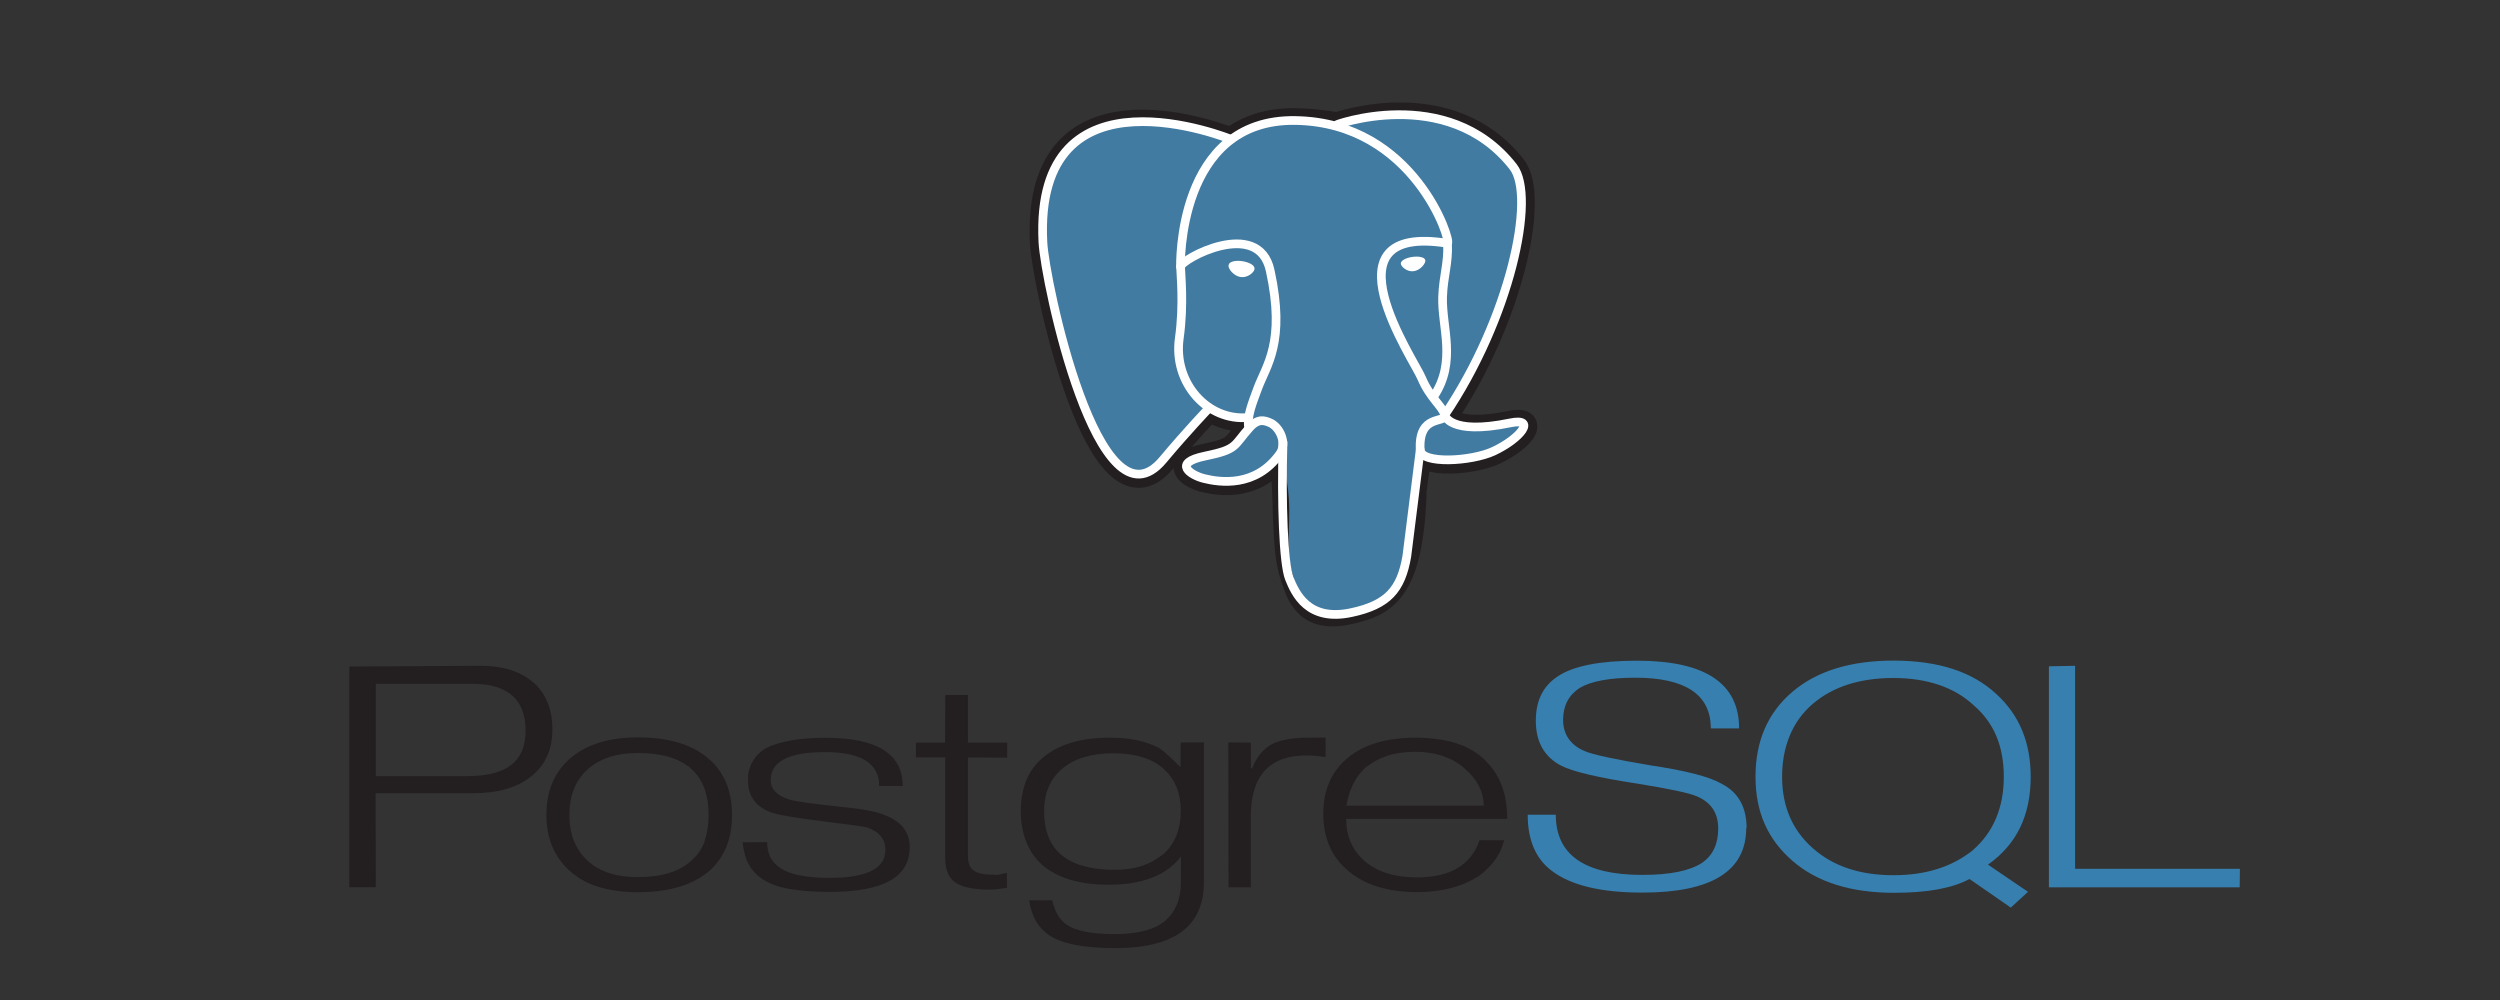 <svg xmlns="http://www.w3.org/2000/svg" id="Layer_1" viewBox="0 0 250 100"><rect x="0" y="0" width="250" height="100" fill="#333333" stroke="none"/><defs><style>      .st0, .st1 {        fill: #231f20;      }      .st1 {        stroke: #231f20;        stroke-width: 2.6px;      }      .st2 {        stroke-width: .29px;      }      .st2, .st3, .st4, .st5, .st6 {        stroke: #fff;      }      .st2, .st4 {        fill: #fff;      }      .st3, .st5 {        stroke-linejoin: round;      }      .st3, .st5, .st6 {        fill: none;        stroke-width: .87px;      }      .st4 {        stroke-width: .14px;      }      .st5, .st6 {        stroke-linecap: round;      }      .st6 {        stroke-linejoin: bevel;      }      .st7 {        fill: #367faf;      }      .st8 {        fill: #417ba2;      }    </style></defs><path class="st0" d="M46.75,77.61h-9.17v-9.23h9.67c3.54,0,5.31,1.58,5.31,4.69s-1.94,4.54-5.81,4.54M53.35,68.27c-1.26-1.12-3.02-1.69-5.28-1.69l-13.14.07v22.07h2.65l-.02-9.4h9.78c2.45,0,4.38-.56,5.79-1.69s2.11-2.69,2.11-4.69-.63-3.56-1.89-4.69h0ZM70.48,84.1c-.25.72-.68,1.37-1.26,1.88-1.19,1.16-2.99,1.73-5.45,1.73-2.2,0-3.87-.56-5.06-1.69s-1.77-2.63-1.77-4.52c0-.98.15-1.85.46-2.61.29-.74.75-1.4,1.34-1.93,1.22-1.11,2.89-1.66,5.03-1.66,4.74,0,7.09,2.07,7.09,6.2,0,.98-.14,1.85-.4,2.59M70.94,75.95c-1.61-1.47-4-2.21-7.16-2.21-2.99,0-5.3.75-6.93,2.25-1.47,1.36-2.21,3.19-2.21,5.5s.76,4.14,2.28,5.55c.84.76,1.82,1.31,2.93,1.65s2.43.53,3.93.53c3.16,0,5.54-.73,7.21-2.18,1.47-1.33,2.21-3.17,2.21-5.53s-.74-4.22-2.23-5.55v-.02ZM90.97,84.73c0,2.99-2.66,4.46-7.99,4.46-1.63,0-3-.11-4.11-.31s-2.02-.55-2.71-1.03c-.53-.36-.97-.84-1.28-1.41-.32-.57-.52-1.32-.62-2.21l2.46-.02c0,1.17.43,2.03,1.3,2.58.93.66,2.58,1,4.94,1,3.72,0,5.58-.93,5.58-2.8,0-1.09-.62-1.84-1.87-2.25-.25-.08-1.76-.29-4.52-.63s-4.47-.64-5.15-.91c-1.47-.59-2.2-1.63-2.2-3.15-.06-1.4.72-2.7,1.97-3.32.65-.3,1.46-.53,2.43-.7s2.1-.25,3.38-.25c5.12,0,7.69,1.61,7.69,4.82h-2.35c0-2.26-1.8-3.39-5.4-3.39-1.83,0-3.2.23-4.1.7s-1.35,1.16-1.35,2.11c0,.89.61,1.53,1.82,1.92.71.21,2.35.44,4.91.71,2.29.21,3.86.5,4.72.88,1.63.63,2.46,1.7,2.46,3.22v-.04ZM100.7,88.78l-1.01.14-.63.05c-1.61,0-2.78-.23-3.49-.7s-1.05-1.29-1.05-2.46v-10.07h-2.93v-1.48h2.92l.02-4.76h2.26v4.76h3.93v1.51l-3.93-.02v9.8c0,.73.18,1.23.58,1.51s1.08.42,2.07.42c.14.02.3.01.47-.02s.43-.09.78-.18l.02,1.51h-.02ZM116.32,85.42c-.63.51-1.34.91-2.11,1.16-.79.27-1.7.4-2.72.4-4.72,0-7.08-1.93-7.08-5.85,0-1.82.6-3.24,1.81-4.26s2.91-1.54,5.11-1.54,3.89.52,5.03,1.55,1.72,2.42,1.72,4.16c0,1.89-.59,3.34-1.75,4.38M120.33,74.24h-2.26l-.02,2.49c-.99-1.01-1.7-1.65-2.13-1.92-1.27-.69-2.9-1.04-4.91-1.04-2.94,0-5.18.67-6.73,2.01-1.47,1.23-2.2,3.02-2.2,5.35,0,1.15.19,2.18.56,3.09s.91,1.68,1.63,2.31c1.55,1.3,3.74,1.94,6.58,1.94,3.4,0,5.8-.93,7.24-2.81v2.58c0,1.64-.52,2.92-1.55,3.82s-2.74,1.35-5.11,1.35c-2.23,0-3.82-.31-4.74-.92-.71-.47-1.2-1.29-1.47-2.46h-2.31c.25,1.63.94,2.8,2.06,3.53,1.3.84,3.49,1.25,6.57,1.25,5.9,0,8.85-2.19,8.85-6.58v-14.03l-.03.02ZM132.54,75.71c-.63-.11-1.26-.16-1.89-.17-3.71,0-5.57,2.04-5.57,6.11v7.08h-2.23l-.02-14.49,2.26.02v2.58h.12c.38-1.02.98-1.79,1.8-2.32.9-.53,2.24-.76,4.03-.76h1.52v1.94h0ZM134.64,80.57c.28-1.65.92-2.92,1.92-3.82.65-.52,1.38-.91,2.2-1.18s1.75-.39,2.77-.39c2.01,0,3.64.55,4.92,1.65s1.92,2.35,1.92,3.74h-13.72M148.6,76.1c-.83-.81-1.83-1.42-2.94-1.76-1.17-.38-2.54-.57-4.1-.57-2.93,0-5.19.68-6.81,2.04s-2.42,3.21-2.42,5.55.77,4.22,2.32,5.57c1.67,1.52,4.04,2.28,7.09,2.28,1.22,0,2.34-.14,3.38-.41s1.94-.67,2.72-1.17c1.36-.98,2.22-2.18,2.58-3.61h-2.46c-.84,2.46-2.92,3.72-6.26,3.72-2.35,0-4.16-.6-5.45-1.82-1.09-1.05-1.63-2.38-1.63-4.03h16.1c0-2.46-.7-4.38-2.16-5.8l.04.02Z"></path><path class="st7" d="M174.62,82.81c0,4.3-3.47,6.45-10.4,6.45-4.16,0-7.19-.74-9.1-2.22-1.58-1.22-2.35-3.08-2.35-5.57h2.81c0,4.02,2.88,6.02,8.66,6.02,2.77,0,4.77-.41,6-1.23,1.04-.73,1.58-1.86,1.58-3.41s-.71-2.61-2.14-3.22c-.81-.35-2.78-.75-5.9-1.26-3.94-.6-6.49-1.2-7.66-1.8-1.69-.88-2.54-2.38-2.54-4.5,0-1.97.7-3.44,2.16-4.41,1.55-1.06,4.21-1.59,7.97-1.59,6.8,0,10.2,2.26,10.2,6.77h-2.83c0-3.38-2.53-5.07-7.56-5.07-2.53,0-4.38.34-5.55,1.02-1.11.73-1.66,1.79-1.66,3.2s.71,2.51,2.14,3.11c.76.35,2.99.83,6.69,1.45,3.48.52,5.83,1.13,7.03,1.83,1.66.85,2.49,2.33,2.49,4.44h-.02ZM197.3,85.01c-1.05.84-2.25,1.48-3.54,1.88-1.31.42-2.79.63-4.41.63-3.34,0-6.01-.88-8.06-2.69s-3.08-4.18-3.08-7.16,1.02-5.53,3.05-7.27,4.74-2.6,8.08-2.6,6.08.91,8.02,2.72c1.03.88,1.79,1.93,2.28,3.1s.74,2.53.74,4.05c0,3.09-1.03,5.54-3.09,7.34M198.79,86.47c1.46-1.03,2.53-2.28,3.23-3.73s1.05-3.16,1.05-5.06c0-3.43-1.14-6.18-3.42-8.26-1.22-1.14-2.69-1.98-4.39-2.53s-3.69-.83-5.9-.83c-4.3,0-7.68,1.04-10.13,3.13s-3.68,4.91-3.68,8.48,1.24,6.28,3.69,8.41,5.85,3.2,10.14,3.2c1.67,0,3.14-.11,4.39-.34s2.31-.57,3.18-1.04l4.13,2.86,1.72-1.58-3.99-2.71h0ZM223.97,88.73h-19.08v-22.1l2.62-.05v20.3h16.48l-.02,1.85h0Z"></path><path class="st1" d="M141.4,48.84c.35-2.88.24-3.3,2.39-2.84l.53.05c1.65.08,3.81-.26,5.08-.85,2.73-1.27,4.35-3.38,1.66-2.83-6.14,1.27-6.56-.81-6.56-.81,6.48-9.62,9.19-21.83,6.85-24.82-6.38-8.15-17.43-4.3-17.61-4.2h-.06c-1.21-.24-2.57-.39-4.09-.42-2.78-.05-4.89.73-6.5,1.94,0,0-19.7-8.12-18.8,10.21.19,3.9,5.59,29.5,12.02,21.77,2.35-2.83,4.62-5.22,4.62-5.22,1.13.75,2.46,1.13,3.9.99l.11-.09c-.03.37-.02.74.04,1.1-1.66,1.85-1.17,2.18-4.48,2.86-3.35.69-1.38,1.92-.1,2.24,1.56.39,5.17.94,7.6-2.47l-.1.39c.65.52.61,3.74.7,6.04s.25,4.45.72,5.71c.47,1.27,1.02,4.52,5.38,3.59,3.64-.78,6.42-1.9,6.67-12.34"></path><path class="st8" d="M151.06,42.37c-6.14,1.27-6.56-.81-6.56-.81,6.48-9.62,9.19-21.83,6.85-24.82-6.38-8.15-17.43-4.3-17.61-4.2h-.06c-1.21-.24-2.57-.39-4.09-.42-2.78-.05-4.89.73-6.5,1.94,0,0-19.7-8.12-18.8,10.21.19,3.9,5.59,29.5,12.02,21.77,2.35-2.83,4.62-5.22,4.62-5.22,1.13.75,2.48,1.13,3.89.99l.11-.09c-.04.35-.02.69.04,1.1-1.66,1.85-1.17,2.18-4.48,2.86-3.35.69-1.38,1.92-.1,2.24,1.56.39,5.17.94,7.6-2.47l-.1.39c.65.52,1.11,3.38,1.03,5.98s-.13,4.38.39,5.77c.51,1.39,1.02,4.52,5.38,3.59,3.64-.78,5.53-2.8,5.79-6.17.19-2.4.61-2.04.63-4.18l.34-1.01c.39-3.25.06-4.3,2.3-3.81l.53.05c1.65.08,3.81-.26,5.08-.85,2.73-1.27,4.35-3.38,1.66-2.83h.05Z"></path><g><g><path class="st5" d="M128.3,44.23c-.17,6.05.04,12.13.63,13.61.59,1.48,1.86,4.36,6.21,3.42,3.64-.78,4.96-2.29,5.54-5.62l1.34-10.65M123.09,13.93s-19.72-8.06-18.8,10.27c.18,3.9,5.59,29.5,12.02,21.77,2.35-2.81,4.48-5.04,4.48-5.04M133.73,12.46c-.7.21,10.97-4.26,17.59,4.22,2.34,2.99-.35,15.2-6.85,24.82"></path><path class="st6" d="M144.46,41.48s.42,2.08,6.56.81c2.69-.56,1.05,1.56-1.66,2.83-2.24,1.04-7.26,1.31-7.34-.13-.21-3.71,2.64-2.58,2.44-3.51-.19-.84-1.46-1.66-2.31-3.7-.74-1.79-10.1-15.49,2.6-13.45.47-.1-3.31-12.09-15.2-12.28-11.89-.2-11.5,14.62-11.5,14.62"></path></g><g><path class="st3" d="M124.97,42.75c-1.66,1.85-1.17,2.18-4.48,2.86-3.35.69-1.38,1.92-.1,2.24,1.56.39,5.17.94,7.6-2.47.74-1.04,0-2.7-1.02-3.12-.49-.2-1.15-.46-2,.49h0Z"></path><path class="st5" d="M124.86,42.72c-.17-1.09.36-2.38.92-3.9.84-2.27,2.81-4.55,1.24-11.76-1.16-5.37-8.96-1.12-8.96-.39s.35,3.69-.13,7.15c-.63,4.51,2.86,8.32,6.89,7.93"></path></g></g><g><path class="st2" d="M123,26.56c-.04.25.46.91,1.09,1s1.19-.43,1.22-.68-.46-.52-1.1-.62-1.19.04-1.22.29h0Z"></path><path class="st4" d="M142.46,26.05c.04.25-.46.91-1.09,1s-1.19-.43-1.22-.68.46-.52,1.1-.61,1.19.04,1.22.29h0Z"></path></g><path class="st5" d="M144.75,24.33c.11,1.95-.42,3.28-.49,5.36-.1,3.02,1.44,6.48-.88,9.94"></path></svg>